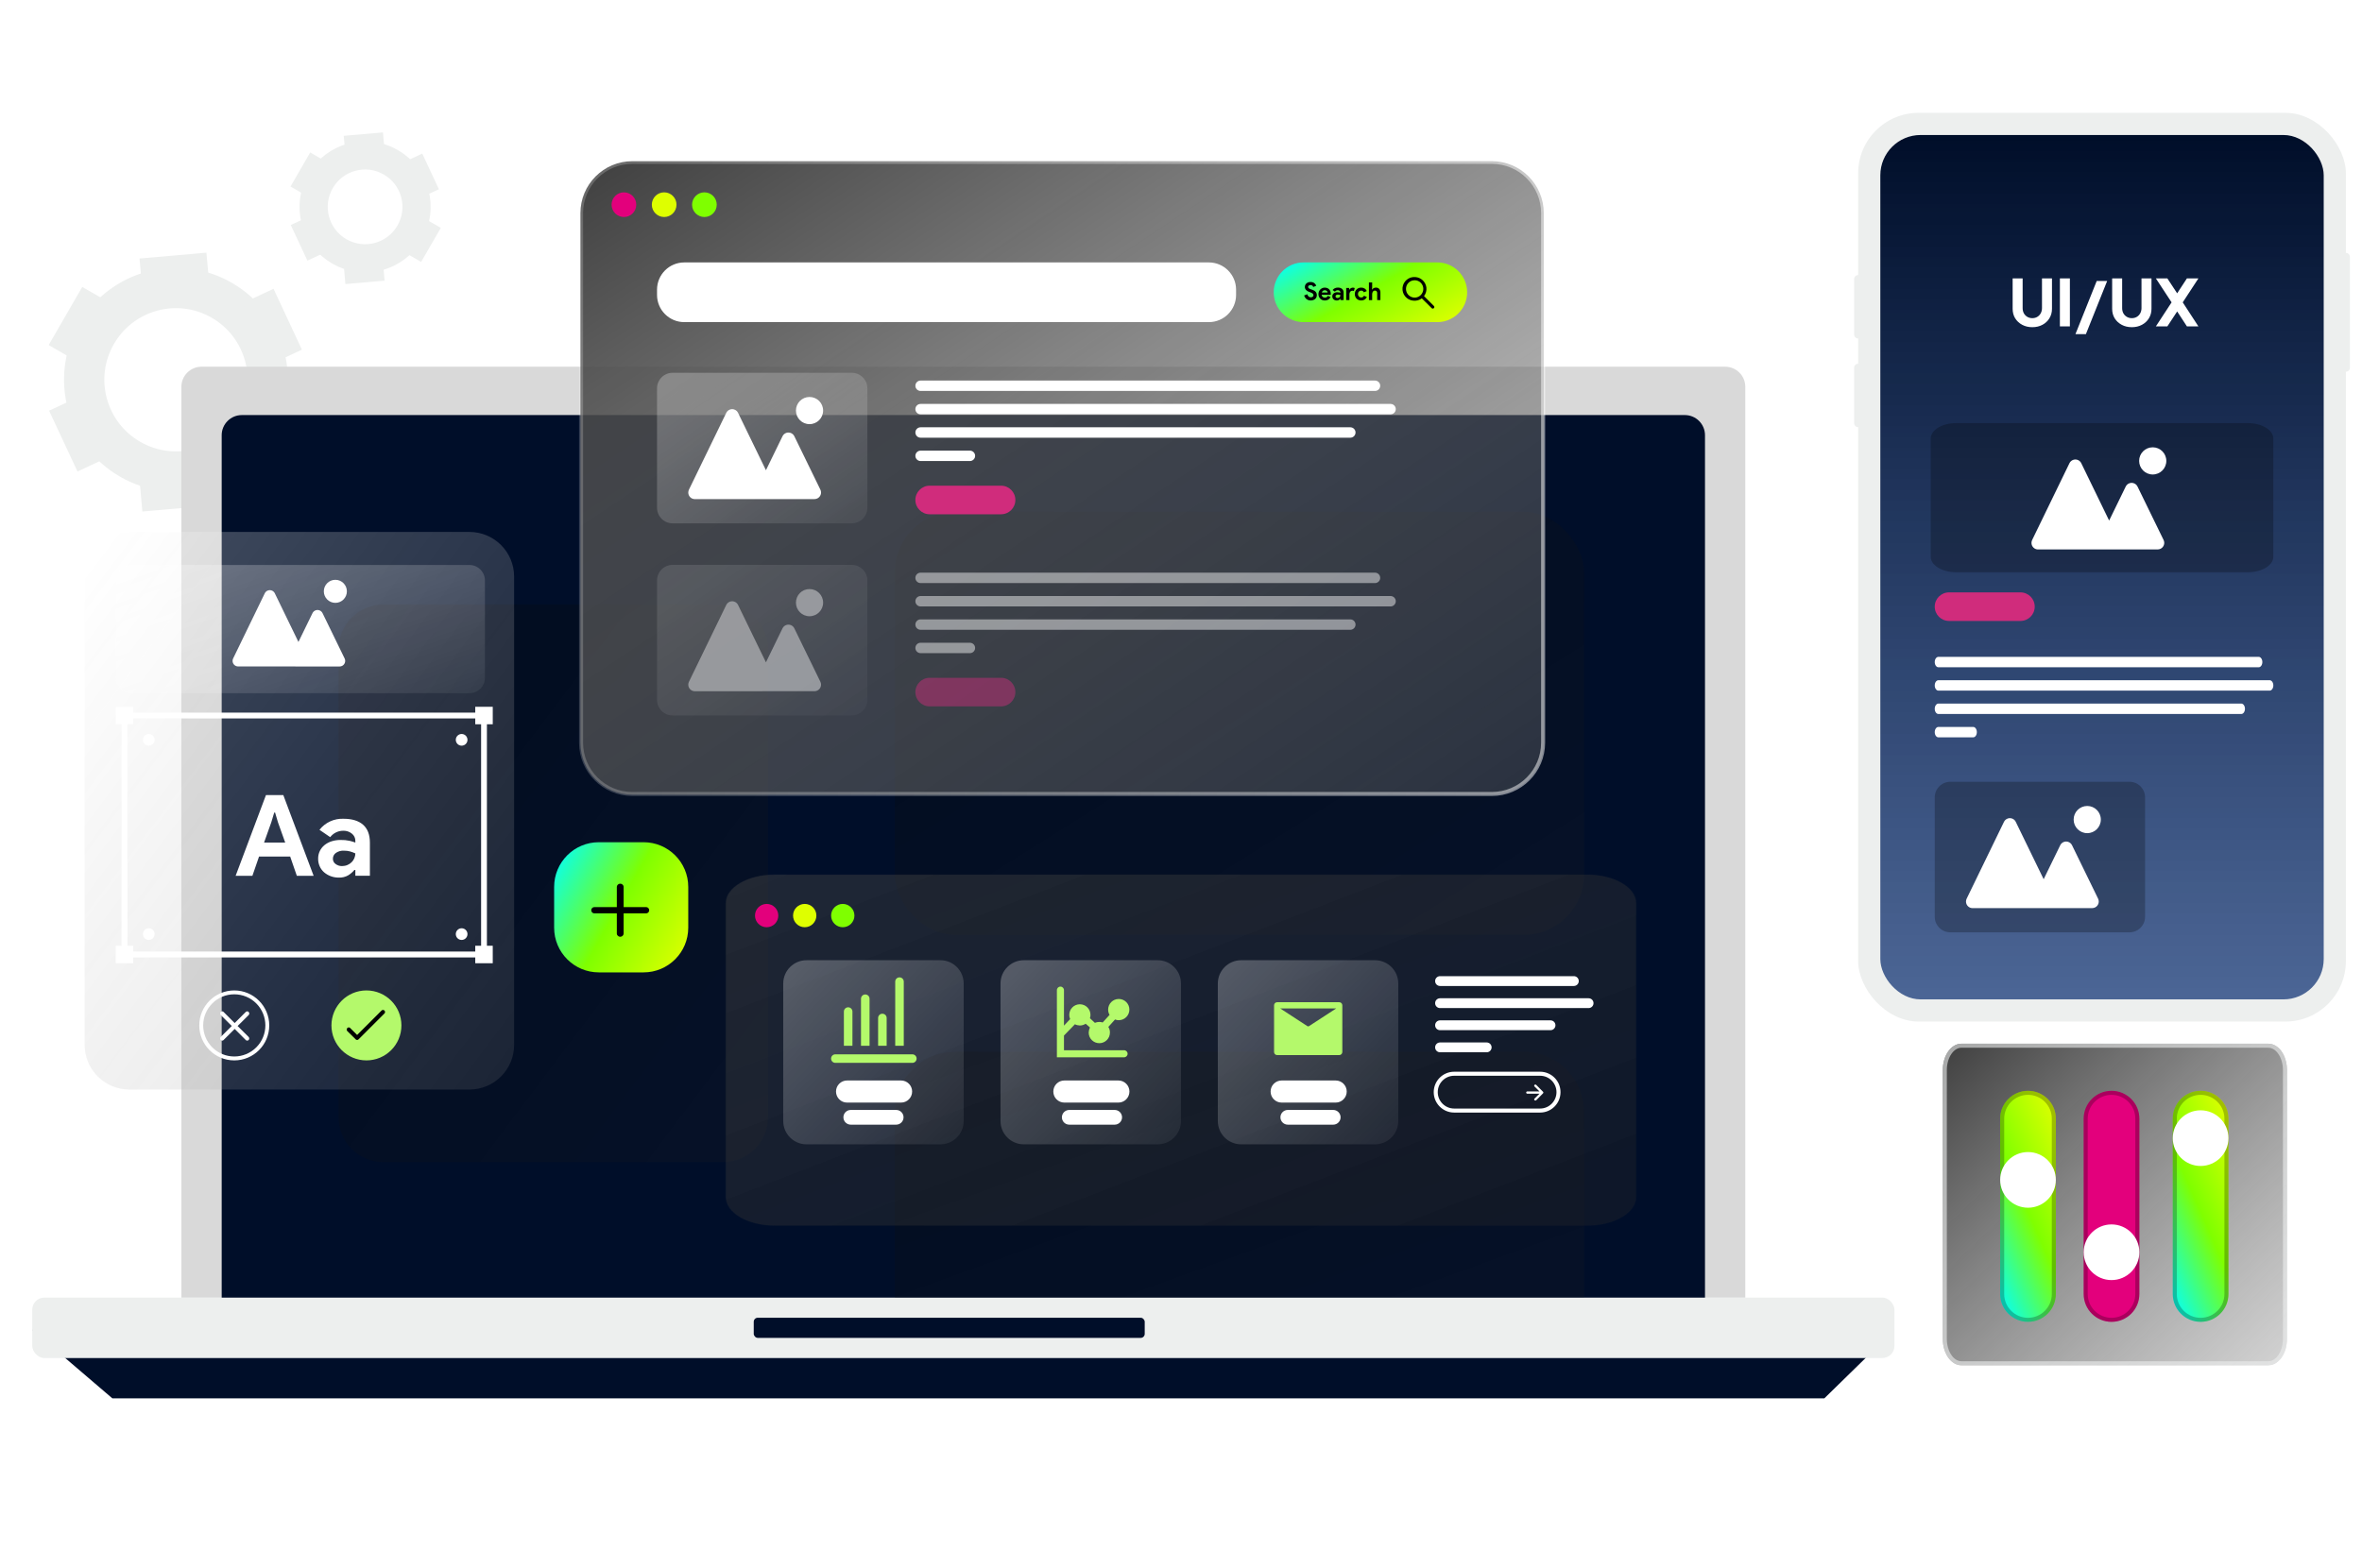 <svg width="586" height="389" viewBox="0 0 586 389" fill="none" xmlns="http://www.w3.org/2000/svg">
<g style="mix-blend-mode:plus-lighter" opacity="0.59" filter="url(#filter0_f_1329_2773)">
<ellipse cx="302.5" cy="194.5" rx="162.5" ry="73.5" fill="url(#paint0_angular_1329_2773)"/>
</g>
<circle cx="43.654" cy="94.239" r="22.766" transform="rotate(120 43.654 94.239)" stroke="#EDEFEE" stroke-width="10"/>
<rect x="75.713" y="103.13" width="16.66" height="8.33" transform="rotate(120 75.713 103.13)" fill="#EDEFEE"/>
<rect x="27.621" y="75.364" width="16.66" height="8.33" transform="rotate(120 27.621 75.364)" fill="#EDEFEE"/>
<rect x="51.944" y="70.996" width="16.66" height="8.33" transform="rotate(175 51.944 70.996)" fill="#EDEFEE"/>
<rect x="67.862" y="71.665" width="16.66" height="8.33" transform="rotate(65 67.862 71.665)" fill="#EDEFEE"/>
<rect width="16.66" height="8.33" transform="matrix(-0.423 -0.906 -0.906 0.423 26.774 113.482)" fill="#EDEFEE"/>
<rect width="16.66" height="8.33" transform="matrix(0.996 -0.087 -0.087 -0.996 35.312 126.932)" fill="#EDEFEE"/>
<circle cx="90.579" cy="51.335" r="12.769" transform="rotate(120 90.579 51.335)" stroke="#EDEFEE" stroke-width="7"/>
<rect x="109.363" y="56.545" width="9.762" height="4.881" transform="rotate(120 109.363 56.545)" fill="#EDEFEE"/>
<rect x="81.184" y="40.275" width="9.762" height="4.881" transform="rotate(120 81.184 40.275)" fill="#EDEFEE"/>
<rect x="95.436" y="37.716" width="9.762" height="4.881" transform="rotate(175 95.436 37.716)" fill="#EDEFEE"/>
<rect x="104.763" y="38.108" width="9.762" height="4.881" transform="rotate(65 104.763 38.108)" fill="#EDEFEE"/>
<rect width="9.762" height="4.881" transform="matrix(-0.423 -0.906 -0.906 0.423 80.688 62.61)" fill="#EDEFEE"/>
<rect width="9.762" height="4.881" transform="matrix(0.996 -0.087 -0.087 -0.996 85.691 70.491)" fill="#EDEFEE"/>
<path d="M8 330H470L452.613 347H27.871L8 330Z" fill="#000E29"/>
<rect x="8" y="322" width="462" height="15" rx="3" fill="#EDEFEE"/>
<rect x="187" y="327" width="97" height="5" rx="1" fill="#000E29"/>
<path d="M45 96C45 93.239 47.239 91 50 91H428C430.761 91 433 93.239 433 96V322H45V96Z" fill="#D9D9D9"/>
<path d="M55 108C55 105.239 57.239 103 60 103H418C420.761 103 423 105.239 423 108V322H55V108Z" fill="#000E29"/>
<path d="M179.46 150H95.09C88.965 150 84 154.965 84 161.09V277.28C84 283.405 88.965 288.37 95.09 288.37H179.46C185.585 288.37 190.55 283.405 190.55 277.28V161.09C190.55 154.965 185.585 150 179.46 150Z" fill="url(#paint1_linear_1329_2773)"/>
<g filter="url(#filter1_d_1329_2773)">
<g filter="url(#filter2_b_1329_2773)">
<path d="M116.46 132H32.09C25.965 132 21 136.965 21 143.09V259.28C21 265.405 25.965 270.37 32.09 270.37H116.46C122.585 270.37 127.55 265.405 127.55 259.28V143.09C127.55 136.965 122.585 132 116.46 132Z" fill="url(#paint2_linear_1329_2773)"/>
</g>
<path d="M31.61 178.28V236.13H119.36V178.28H31.61ZM30.16 176.84H120.8V237.59H30.16V176.84Z" fill="white"/>
<path d="M65.98 197.31H70.29L77.81 217.33H73.64L71.99 212.55H64.27L62.62 217.33H58.46L65.98 197.31ZM70.76 209.09L68.97 204.08L68.25 201.65H68.03L67.3 204.08L65.51 209.09H70.77H70.76ZM88.15 215.88H87.93C87.49 216.41 86.97 216.86 86.38 217.22C85.67 217.62 84.86 217.81 84.05 217.78C83.37 217.78 82.69 217.67 82.05 217.43C81.45 217.21 80.9 216.88 80.41 216.47C79.94 216.06 79.57 215.55 79.32 214.99C79.05 214.39 78.92 213.74 78.93 213.09C78.92 212.43 79.06 211.77 79.35 211.17C79.63 210.6 80.03 210.1 80.52 209.7C81.05 209.28 81.65 208.96 82.3 208.76C83.02 208.54 83.77 208.43 84.52 208.44C85.26 208.42 86 208.49 86.73 208.65C87.21 208.76 87.69 208.91 88.16 209.08V208.66C88.17 207.96 87.85 207.29 87.29 206.86C86.68 206.37 85.92 206.12 85.14 206.15C83.88 206.15 82.69 206.74 81.92 207.74L79.26 205.92C80.69 204.1 82.91 203.08 85.22 203.18C87.35 203.18 88.97 203.68 90.09 204.67C91.21 205.67 91.77 207.14 91.77 209.1V217.32H88.16V215.87L88.15 215.88ZM88.15 211.77C87.72 211.57 87.28 211.4 86.82 211.28C86.33 211.15 85.83 211.09 85.33 211.1C84.61 211.05 83.89 211.26 83.31 211.67C82.86 212 82.59 212.52 82.59 213.08C82.58 213.61 82.83 214.12 83.28 214.42C83.74 214.76 84.29 214.93 84.86 214.92C85.32 214.92 85.78 214.83 86.2 214.65C86.59 214.49 86.95 214.25 87.25 213.95C87.54 213.66 87.77 213.32 87.92 212.94C88.08 212.56 88.16 212.16 88.16 211.75L88.15 211.77Z" fill="white"/>
<path d="M33.05 175.39H28.71V179.73H33.05V175.39Z" fill="white"/>
<path d="M122.25 175.39H117.91V179.73H122.25V175.39Z" fill="white"/>
<path d="M122.25 234.69H117.91V239.03H122.25V234.69Z" fill="white"/>
<path d="M33.05 234.69H28.71V239.03H33.05V234.69Z" fill="white"/>
<path d="M116.45 140.2H32.57C30.438 140.2 28.71 141.928 28.71 144.06V168.16C28.71 170.292 30.438 172.02 32.57 172.02H116.45C118.582 172.02 120.31 170.292 120.31 168.16V144.06C120.31 141.928 118.582 140.2 116.45 140.2Z" fill="url(#paint3_linear_1329_2773)"/>
<path d="M73.28 165.38H59.08C58.32 165.38 57.7 164.76 57.7 164C57.7 163.79 57.75 163.58 57.84 163.4L65.69 147.23C66.02 146.54 66.85 146.26 67.54 146.59C67.82 146.73 68.04 146.95 68.18 147.23L74.04 159.3L77.53 152.15C77.86 151.46 78.69 151.18 79.38 151.51C79.66 151.65 79.88 151.87 80.02 152.15L85.5 163.4C85.83 164.09 85.55 164.91 84.86 165.25C84.67 165.34 84.46 165.39 84.25 165.39H73.28V165.38ZM80.34 146.74C80.34 145.16 81.62 143.88 83.2 143.88C84.78 143.88 86.06 145.16 86.06 146.74C86.06 148.32 84.78 149.6 83.2 149.6C81.62 149.6 80.34 148.32 80.34 146.74Z" fill="white"/>
<path d="M36.91 185.04C37.711 185.04 38.36 184.391 38.36 183.59C38.36 182.789 37.711 182.14 36.91 182.14C36.109 182.14 35.46 182.789 35.46 183.59C35.46 184.391 36.109 185.04 36.91 185.04Z" fill="white"/>
<path d="M114.53 185.04C115.331 185.04 115.98 184.391 115.98 183.59C115.98 182.789 115.331 182.14 114.53 182.14C113.729 182.14 113.08 182.789 113.08 183.59C113.08 184.391 113.729 185.04 114.53 185.04Z" fill="white"/>
<path d="M114.53 233.25C115.331 233.25 115.98 232.601 115.98 231.8C115.98 230.999 115.331 230.35 114.53 230.35C113.729 230.35 113.08 230.999 113.08 231.8C113.08 232.601 113.729 233.25 114.53 233.25Z" fill="white"/>
<path d="M36.91 233.25C37.711 233.25 38.36 232.601 38.36 231.8C38.36 230.999 37.711 230.35 36.91 230.35C36.109 230.35 35.46 230.999 35.46 231.8C35.46 232.601 36.109 233.25 36.91 233.25Z" fill="white"/>
<path d="M58.12 246.74C53.86 246.74 50.41 250.19 50.41 254.45C50.41 256.5 51.22 258.46 52.67 259.91C55.68 262.92 60.57 262.92 63.58 259.91C66.59 256.9 66.59 252.01 63.58 249C62.14 247.55 60.17 246.74 58.13 246.74M58.12 245.78C62.91 245.78 66.8 249.67 66.8 254.46C66.8 259.25 62.91 263.14 58.12 263.14C53.33 263.14 49.44 259.25 49.44 254.46C49.44 249.67 53.33 245.78 58.12 245.78Z" fill="white"/>
<path d="M58.95 254.61L61.69 251.89C61.88 251.7 61.9 251.41 61.74 251.19C61.59 250.96 61.29 250.9 61.06 251.05C61.02 251.07 60.99 251.1 60.96 251.13L58.22 253.87L55.48 251.13C55.3 250.93 54.99 250.91 54.79 251.09C54.76 251.12 54.73 251.15 54.71 251.18C54.55 251.39 54.58 251.69 54.76 251.88L57.5 254.6L54.76 257.32C54.57 257.51 54.55 257.8 54.71 258.02C54.86 258.25 55.17 258.31 55.39 258.15C55.42 258.13 55.46 258.1 55.48 258.07L58.22 255.33L60.96 258.07C61.14 258.27 61.45 258.29 61.65 258.11C61.68 258.08 61.71 258.05 61.73 258.02C61.89 257.81 61.86 257.51 61.68 257.32L58.94 254.6L58.95 254.61Z" fill="white"/>
<path d="M90.91 263.14C95.704 263.14 99.59 259.254 99.59 254.46C99.59 249.666 95.704 245.78 90.91 245.78C86.116 245.78 82.23 249.666 82.23 254.46C82.23 259.254 86.116 263.14 90.91 263.14Z" fill="#B4F96B"/>
<path d="M88.24 257.91L86.17 255.87C85.98 255.68 85.96 255.39 86.12 255.17C86.27 254.94 86.58 254.88 86.8 255.04C86.83 255.06 86.87 255.09 86.89 255.12L88.6 256.83L94.71 250.72C94.94 250.55 95.26 250.6 95.43 250.83C95.56 251.01 95.56 251.26 95.43 251.44L88.96 257.91C88.78 258.11 88.46 258.12 88.27 257.94C88.27 257.94 88.25 257.92 88.24 257.91Z" fill="black"/>
</g>
<rect x="222" y="127" width="171" height="105" rx="15" fill="url(#paint4_linear_1329_2773)"/>
<path d="M222 276C222 267.716 228.716 261 237 261H378C386.284 261 393 267.716 393 276V322H222V276Z" fill="url(#paint5_linear_1329_2773)"/>
<g filter="url(#filter3_b_1329_2773)">
<path d="M370.116 40H156.884C149.768 40 144 45.768 144 52.884V184.305C144 191.421 149.768 197.189 156.884 197.189H370.116C377.232 197.189 383 191.421 383 184.305V52.884C383 45.768 377.232 40 370.116 40Z" fill="url(#paint6_linear_1329_2773)"/>
</g>
<path d="M370.116 40.162H156.884C149.857 40.162 144.161 45.858 144.161 52.884V184.305C144.161 191.332 149.857 197.028 156.884 197.028H370.116C377.143 197.028 382.839 191.332 382.839 184.305V52.884C382.839 45.858 377.143 40.162 370.116 40.162Z" stroke="url(#paint7_linear_1329_2773)"/>
<path d="M154.791 53.852C156.482 53.852 157.852 52.482 157.852 50.791C157.852 49.101 156.482 47.73 154.791 47.73C153.101 47.73 151.73 49.101 151.73 50.791C151.73 52.482 153.101 53.852 154.791 53.852Z" fill="#E3007C"/>
<path d="M164.776 53.852C166.466 53.852 167.837 52.482 167.837 50.791C167.837 49.101 166.466 47.73 164.776 47.73C163.085 47.73 161.715 49.101 161.715 50.791C161.715 52.482 163.085 53.852 164.776 53.852Z" fill="#DEFF00"/>
<path d="M174.76 53.852C176.45 53.852 177.821 52.482 177.821 50.791C177.821 49.101 176.45 47.73 174.76 47.73C173.069 47.73 171.699 49.101 171.699 50.791C171.699 52.482 173.069 53.852 174.76 53.852Z" fill="#7FFF00"/>
<path d="M299.903 65.122H169.768C166.033 65.122 163.006 68.15 163.006 71.884V73.175C163.006 76.91 166.033 79.937 169.768 79.937H299.903C303.638 79.937 306.665 76.91 306.665 73.175V71.884C306.665 68.15 303.638 65.122 299.903 65.122Z" fill="white"/>
<path d="M230.647 120.525H248.362C250.321 120.525 251.907 122.112 251.907 124.071C251.907 126.03 250.321 127.616 248.362 127.616H230.647C228.688 127.616 227.102 126.03 227.102 124.071C227.102 122.112 228.688 120.525 230.647 120.525Z" fill="#D02C7C"/>
<path opacity="0.46" d="M230.647 168.199H248.362C250.321 168.199 251.907 169.785 251.907 171.744C251.907 173.703 250.321 175.289 248.362 175.289H230.647C228.688 175.289 227.102 173.703 227.102 171.744C227.102 169.785 228.688 168.199 230.647 168.199Z" fill="#D02C7C"/>
<path d="M228.393 94.435H341.132C341.844 94.435 342.423 95.014 342.423 95.726C342.423 96.439 341.844 97.017 341.132 97.017H228.393C227.681 97.017 227.102 96.439 227.102 95.726C227.102 95.014 227.681 94.435 228.393 94.435Z" fill="white"/>
<path d="M228.393 100.234H344.994C345.706 100.234 346.285 100.813 346.285 101.525C346.285 102.237 345.706 102.816 344.994 102.816H228.393C227.681 102.816 227.102 102.237 227.102 101.525C227.102 100.813 227.681 100.234 228.393 100.234Z" fill="white"/>
<path d="M228.393 106.033H335.01C335.722 106.033 336.301 106.612 336.301 107.324C336.301 108.037 335.722 108.616 335.01 108.616H228.393C227.681 108.616 227.102 108.037 227.102 107.324C227.102 106.612 227.681 106.033 228.393 106.033Z" fill="white"/>
<path d="M228.393 111.827H240.632C241.344 111.827 241.923 112.405 241.923 113.118C241.923 113.83 241.344 114.409 240.632 114.409H228.393C227.681 114.409 227.102 113.83 227.102 113.118C227.102 112.405 227.681 111.827 228.393 111.827Z" fill="white"/>
<g opacity="0.46">
<path d="M228.393 142.108H341.132C341.844 142.108 342.423 142.687 342.423 143.4C342.423 144.112 341.844 144.691 341.132 144.691H228.393C227.681 144.691 227.102 144.112 227.102 143.4C227.102 142.687 227.681 142.108 228.393 142.108Z" fill="white"/>
<path d="M228.393 147.907H344.994C345.706 147.907 346.285 148.486 346.285 149.198C346.285 149.91 345.706 150.489 344.994 150.489H228.393C227.681 150.489 227.102 149.91 227.102 149.198C227.102 148.486 227.681 147.907 228.393 147.907Z" fill="white"/>
<path d="M228.393 153.701H335.01C335.722 153.701 336.301 154.279 336.301 154.992C336.301 155.704 335.722 156.283 335.01 156.283H228.393C227.681 156.283 227.102 155.704 227.102 154.992C227.102 154.279 227.681 153.701 228.393 153.701Z" fill="white"/>
<path d="M228.393 159.5H240.632C241.344 159.5 241.923 160.078 241.923 160.791C241.923 161.503 241.344 162.082 240.632 162.082H228.393C227.681 162.082 227.102 161.503 227.102 160.791C227.102 160.078 227.681 159.5 228.393 159.5Z" fill="white"/>
</g>
<path d="M211.319 92.503H166.874C164.737 92.503 163.006 94.235 163.006 96.371V126.001C163.006 128.138 164.737 129.869 166.874 129.869H211.319C213.455 129.869 215.187 128.138 215.187 126.001V96.371C215.187 94.235 213.455 92.503 211.319 92.503Z" fill="url(#paint8_linear_1329_2773)"/>
<path d="M189.141 123.859H172.389C171.487 123.859 170.758 123.13 170.758 122.228C170.758 121.984 170.814 121.739 170.92 121.516L180.181 102.449C180.576 101.642 181.55 101.303 182.357 101.698C182.685 101.859 182.952 102.121 183.108 102.449L190.026 116.685L194.138 108.248C194.534 107.441 195.508 107.102 196.315 107.497C196.643 107.658 196.904 107.92 197.066 108.248L203.533 121.511C203.928 122.318 203.589 123.291 202.782 123.687C202.559 123.792 202.314 123.854 202.069 123.854H189.135L189.141 123.859ZM197.467 101.881C197.467 100.017 198.975 98.509 200.839 98.509C202.704 98.509 204.212 100.017 204.212 101.881C204.212 103.746 202.704 105.254 200.839 105.254C198.975 105.254 197.467 103.746 197.467 101.881Z" fill="white"/>
<g opacity="0.46">
<path d="M211.319 140.177H166.874C164.737 140.177 163.006 141.908 163.006 144.045V173.675C163.006 175.811 164.737 177.543 166.874 177.543H211.319C213.455 177.543 215.187 175.811 215.187 173.675V144.045C215.187 141.908 213.455 140.177 211.319 140.177Z" fill="url(#paint9_linear_1329_2773)"/>
<path d="M189.141 171.532H172.389C171.487 171.532 170.758 170.803 170.758 169.901C170.758 169.656 170.814 169.411 170.92 169.189L180.181 150.122C180.576 149.315 181.55 148.975 182.357 149.37C182.685 149.532 182.952 149.793 183.108 150.122L190.026 164.358L194.138 155.921C194.534 155.114 195.508 154.774 196.315 155.169C196.643 155.331 196.904 155.592 197.066 155.921L203.533 169.183C203.928 169.99 203.589 170.964 202.782 171.359C202.559 171.465 202.314 171.526 202.069 171.526H189.135L189.141 171.532ZM197.467 149.548C197.467 147.684 198.975 146.176 200.839 146.176C202.704 146.176 204.212 147.684 204.212 149.548C204.212 151.413 202.704 152.921 200.839 152.921C198.975 152.921 197.467 151.413 197.467 149.548Z" fill="white"/>
</g>
<path d="M323.411 65.122H356.587C360.677 65.122 363.994 68.439 363.994 72.53C363.994 76.62 360.677 79.937 356.587 79.937H323.411C319.321 79.937 316.004 76.62 316.004 72.53C316.004 68.439 319.321 65.122 323.411 65.122Z" fill="url(#paint10_linear_1329_2773)"/>
<path d="M325.192 74.561C325.009 74.561 324.831 74.533 324.653 74.483C324.486 74.433 324.324 74.349 324.179 74.244C324.035 74.138 323.907 74.004 323.807 73.854C323.695 73.693 323.612 73.509 323.556 73.32L324.335 73.014C324.385 73.22 324.486 73.409 324.636 73.559C324.786 73.704 324.986 73.787 325.198 73.776C325.281 73.776 325.365 73.765 325.448 73.743C325.526 73.721 325.599 73.687 325.66 73.648C325.721 73.609 325.771 73.554 325.81 73.487C325.849 73.42 325.866 73.342 325.866 73.259C325.866 73.181 325.855 73.108 325.821 73.036C325.788 72.964 325.738 72.897 325.677 72.847C325.599 72.78 325.51 72.724 325.415 72.68C325.287 72.619 325.148 72.563 325.014 72.513L324.747 72.418C324.625 72.374 324.502 72.318 324.391 72.251C324.274 72.184 324.163 72.095 324.063 72.001C323.962 71.901 323.879 71.784 323.823 71.656C323.757 71.517 323.723 71.361 323.729 71.205C323.729 71.038 323.762 70.877 323.829 70.726C323.896 70.576 323.996 70.442 324.118 70.337C324.246 70.22 324.402 70.131 324.563 70.075C324.747 70.008 324.948 69.975 325.142 69.981C325.337 69.981 325.532 70.008 325.716 70.07C325.866 70.12 326.005 70.198 326.127 70.298C326.233 70.381 326.328 70.487 326.4 70.598C326.461 70.698 326.517 70.799 326.55 70.91L325.821 71.216C325.777 71.088 325.699 70.977 325.599 70.888C325.476 70.788 325.315 70.732 325.159 70.743C325.003 70.737 324.842 70.782 324.714 70.871C324.602 70.943 324.536 71.066 324.536 71.199C324.536 71.333 324.597 71.455 324.708 71.533C324.875 71.65 325.059 71.739 325.254 71.8L325.526 71.889C325.693 71.945 325.855 72.017 326.005 72.101C326.144 72.173 326.272 72.273 326.378 72.385C326.484 72.496 326.561 72.624 326.617 72.763C326.673 72.919 326.701 73.086 326.701 73.248C326.701 73.453 326.656 73.654 326.561 73.837C326.472 73.999 326.356 74.138 326.211 74.244C326.066 74.349 325.899 74.433 325.727 74.483C325.554 74.533 325.376 74.561 325.198 74.561H325.192ZM330.112 73.743C329.979 73.982 329.784 74.188 329.55 74.338C329.294 74.494 328.994 74.572 328.693 74.567C328.476 74.567 328.259 74.528 328.059 74.45C327.869 74.372 327.697 74.26 327.552 74.116C327.407 73.971 327.296 73.798 327.218 73.609C327.135 73.403 327.096 73.186 327.101 72.969C327.101 72.758 327.14 72.552 327.218 72.357C327.291 72.168 327.402 71.995 327.541 71.85C327.68 71.706 327.847 71.589 328.036 71.505C328.231 71.416 328.448 71.372 328.665 71.377C328.888 71.377 329.105 71.416 329.311 71.494C329.489 71.567 329.65 71.684 329.778 71.823C329.906 71.967 330.006 72.14 330.068 72.324C330.134 72.524 330.168 72.735 330.162 72.947V73.019C330.162 73.019 330.157 73.064 330.157 73.086C330.157 73.108 330.151 73.131 330.151 73.153H327.892C327.903 73.264 327.936 73.37 327.992 73.47C328.042 73.554 328.103 73.632 328.181 73.693C328.253 73.748 328.337 73.793 328.431 73.821C328.52 73.849 328.615 73.86 328.704 73.86C328.866 73.865 329.027 73.821 329.161 73.732C329.277 73.648 329.378 73.542 329.444 73.414L330.112 73.743ZM329.383 72.58C329.378 72.518 329.361 72.457 329.333 72.401C329.3 72.335 329.255 72.268 329.199 72.218C329.133 72.157 329.06 72.112 328.977 72.079C328.877 72.04 328.771 72.023 328.66 72.023C328.498 72.023 328.337 72.073 328.209 72.168C328.075 72.273 327.981 72.413 327.936 72.58H329.389H329.383ZM332.555 74.149H332.505C332.411 74.266 332.294 74.366 332.166 74.444C332.01 74.533 331.832 74.572 331.654 74.567C331.504 74.567 331.359 74.544 331.214 74.494C331.081 74.444 330.964 74.377 330.858 74.283C330.758 74.194 330.674 74.082 330.619 73.954C330.563 73.821 330.53 73.682 330.535 73.537C330.535 73.392 330.563 73.248 330.624 73.12C330.685 72.997 330.774 72.886 330.88 72.797C330.997 72.702 331.125 72.635 331.27 72.591C331.426 72.541 331.593 72.518 331.754 72.518C331.915 72.518 332.077 72.529 332.238 72.563C332.344 72.585 332.45 72.619 332.55 72.657V72.569C332.55 72.413 332.483 72.268 332.361 72.173C332.227 72.068 332.06 72.012 331.888 72.017C331.609 72.017 331.353 72.145 331.186 72.368L330.608 71.973C330.919 71.578 331.403 71.35 331.91 71.372C332.294 71.344 332.672 71.461 332.978 71.7C333.24 71.956 333.373 72.307 333.346 72.669V74.466H332.555V74.149ZM332.555 73.248C332.461 73.203 332.366 73.169 332.266 73.142C332.16 73.114 332.049 73.103 331.938 73.103C331.782 73.092 331.626 73.136 331.492 73.231C331.392 73.303 331.337 73.42 331.337 73.542C331.337 73.659 331.392 73.771 331.487 73.837C331.587 73.91 331.709 73.949 331.832 73.949C331.932 73.949 332.032 73.932 332.127 73.893C332.21 73.86 332.288 73.804 332.355 73.743C332.416 73.682 332.466 73.604 332.5 73.52C332.533 73.437 332.55 73.348 332.55 73.259L332.555 73.248ZM333.98 71.466H334.731V71.884H334.782C334.821 71.812 334.871 71.739 334.926 71.684C334.987 71.622 335.054 71.567 335.132 71.522C335.21 71.478 335.294 71.444 335.377 71.416C335.461 71.394 335.55 71.377 335.639 71.377C335.728 71.377 335.822 71.389 335.911 71.411C335.978 71.428 336.045 71.455 336.106 71.489L335.895 72.218C335.845 72.19 335.789 72.173 335.733 72.162C335.661 72.145 335.589 72.14 335.516 72.14C335.41 72.14 335.31 72.162 335.216 72.207C335.127 72.251 335.049 72.312 334.987 72.385C334.921 72.468 334.871 72.557 334.843 72.657C334.809 72.769 334.787 72.88 334.787 72.997V74.466H333.986V71.466H333.98ZM339.134 73.698C339.006 73.949 338.816 74.16 338.588 74.322C338.327 74.489 338.021 74.572 337.709 74.561C337.492 74.561 337.275 74.522 337.069 74.444C336.88 74.366 336.707 74.255 336.568 74.11C336.423 73.965 336.312 73.793 336.24 73.604C336.156 73.398 336.117 73.181 336.123 72.964C336.123 72.741 336.162 72.524 336.24 72.324C336.312 72.134 336.429 71.962 336.568 71.817C336.713 71.672 336.885 71.561 337.069 71.489C337.275 71.405 337.492 71.366 337.709 71.372C338.021 71.361 338.321 71.444 338.583 71.611C338.811 71.761 338.995 71.979 339.1 72.229L338.366 72.535C338.304 72.407 338.215 72.301 338.099 72.218C337.976 72.14 337.837 72.107 337.692 72.112C337.586 72.112 337.486 72.134 337.392 72.173C337.297 72.212 337.214 72.273 337.141 72.346C337.069 72.424 337.008 72.513 336.974 72.613C336.93 72.724 336.913 72.847 336.913 72.969C336.913 73.092 336.93 73.209 336.974 73.325C337.013 73.426 337.069 73.515 337.141 73.593C337.214 73.665 337.297 73.726 337.392 73.765C337.486 73.804 337.586 73.826 337.692 73.826C337.842 73.826 337.987 73.793 338.115 73.715C338.238 73.632 338.332 73.52 338.393 73.387L339.128 73.704L339.134 73.698ZM339.623 70.086H340.425V71.316L340.375 71.862H340.425C340.514 71.711 340.642 71.594 340.792 71.511C340.959 71.416 341.143 71.372 341.332 71.372C341.655 71.344 341.972 71.472 342.195 71.711C342.395 71.984 342.49 72.312 342.473 72.646V74.466H341.671V72.747C341.683 72.574 341.633 72.407 341.527 72.273C341.421 72.162 341.271 72.101 341.115 72.112C341.015 72.112 340.909 72.134 340.82 72.184C340.736 72.229 340.659 72.296 340.603 72.379C340.542 72.463 340.497 72.563 340.469 72.663C340.436 72.774 340.425 72.891 340.425 73.008V74.472H339.623V70.092V70.086Z" fill="black"/>
<path d="M353.292 73.47C353.76 72.863 353.971 72.101 353.876 71.338C353.698 69.953 352.574 68.873 351.177 68.756C349.563 68.595 348.122 69.769 347.96 71.388C347.799 73.002 348.973 74.444 350.593 74.605C351.355 74.7 352.129 74.494 352.747 74.038L355.19 76.464C355.329 76.614 355.563 76.626 355.713 76.486C355.719 76.481 355.73 76.47 355.735 76.464C355.885 76.325 355.897 76.091 355.757 75.941C355.752 75.935 355.741 75.924 355.735 75.919L353.292 73.475V73.47ZM351.316 73.826C350.142 74.015 349.04 73.219 348.845 72.051C348.806 71.811 348.806 71.567 348.851 71.322C349.001 70.431 349.697 69.73 350.593 69.58C351.75 69.363 352.863 70.131 353.081 71.288C353.131 71.544 353.131 71.806 353.081 72.062C352.925 72.963 352.218 73.665 351.322 73.826H351.316Z" fill="black"/>
<path d="M159.66 209H148.57C142.445 209 137.48 213.965 137.48 220.09V230.21C137.48 236.335 142.445 241.3 148.57 241.3H159.66C165.785 241.3 170.75 236.335 170.75 230.21V220.09C170.75 213.965 165.785 209 159.66 209Z" fill="url(#paint11_linear_1329_2773)"/>
<path d="M160.22 225.1H154.72V220.06C154.68 219.59 154.27 219.25 153.8 219.29C153.39 219.33 153.06 219.65 153.03 220.06V225.1H147.53C147.1 225.06 146.72 225.38 146.69 225.81C146.65 226.24 146.97 226.62 147.4 226.65C147.44 226.65 147.49 226.65 147.53 226.65H153.03V231.69C153.07 232.16 153.48 232.5 153.95 232.46C154.36 232.42 154.69 232.1 154.72 231.69V226.65H160.22C160.65 226.69 161.03 226.37 161.06 225.94C161.09 225.51 160.78 225.13 160.35 225.1C160.31 225.1 160.26 225.1 160.22 225.1Z" fill="black"/>
<g filter="url(#filter4_d_1329_2773)">
<g filter="url(#filter5_b_1329_2773)">
<path d="M393.82 213H192.18C185.453 213 180 216.198 180 220.144V293.037C180 296.982 185.453 300.181 192.18 300.181H393.82C400.547 300.181 406 296.982 406 293.037V220.144C406 216.198 400.547 213 393.82 213Z" fill="url(#paint12_linear_1329_2773)"/>
<path d="M393.814 213.089H192.18C185.537 213.089 180.152 216.248 180.152 220.144V293.033C180.152 296.93 185.537 300.088 192.18 300.088H393.814C400.457 300.088 405.842 296.93 405.842 293.033V220.144C405.842 216.248 400.457 213.089 393.814 213.089Z" fill="url(#paint13_linear_1329_2773)"/>
</g>
<path d="M190.203 226.096C191.801 226.096 193.096 224.8 193.096 223.202C193.096 221.604 191.801 220.309 190.203 220.309C188.605 220.309 187.309 221.604 187.309 223.202C187.309 224.8 188.605 226.096 190.203 226.096Z" fill="#E3007C"/>
<path d="M199.647 226.096C201.245 226.096 202.541 224.8 202.541 223.202C202.541 221.604 201.245 220.309 199.647 220.309C198.049 220.309 196.754 221.604 196.754 223.202C196.754 224.8 198.049 226.096 199.647 226.096Z" fill="#DEFF00"/>
<path d="M209.086 226.096C210.683 226.096 211.979 224.8 211.979 223.202C211.979 221.604 210.683 220.309 209.086 220.309C207.488 220.309 206.192 221.604 206.192 223.202C206.192 224.8 207.488 226.096 209.086 226.096Z" fill="#7FFF00"/>
</g>
<path d="M287.207 238.282H254.009C250.813 238.282 248.222 240.873 248.222 244.069V278.183C248.222 281.379 250.813 283.97 254.009 283.97H287.207C290.403 283.97 292.994 281.379 292.994 278.183V244.069C292.994 240.873 290.403 238.282 287.207 238.282Z" fill="url(#paint14_linear_1329_2773)"/>
<path d="M264.066 268.126H277.465C278.981 268.126 280.207 269.352 280.207 270.868C280.207 272.384 278.981 273.61 277.465 273.61H264.066C262.55 273.61 261.324 272.384 261.324 270.868C261.324 269.352 262.55 268.126 264.066 268.126Z" fill="white"/>
<path d="M265.279 275.435H276.549C277.56 275.435 278.375 276.256 278.375 277.261C278.375 278.272 277.554 279.087 276.549 279.087H265.279C264.268 279.087 263.453 278.265 263.453 277.261C263.453 276.25 264.275 275.435 265.279 275.435Z" fill="white"/>
<path d="M278.874 260.614H263.965V256.976L266.681 254.171C267.061 254.366 267.484 254.468 267.907 254.48C268.419 254.48 268.924 254.322 269.354 254.044L270.409 254.967C270.219 255.365 270.118 255.801 270.099 256.236C270.099 257.689 271.274 258.871 272.734 258.871C274.193 258.871 275.368 257.696 275.368 256.236C275.381 255.737 275.242 255.251 274.97 254.834L276.638 252.989C276.928 253.109 277.244 253.172 277.56 253.166C279.013 253.166 280.194 251.991 280.194 250.532C280.194 249.072 279.019 247.897 277.56 247.897C276.101 247.897 274.926 249.072 274.926 250.532C274.926 250.993 275.039 251.448 275.28 251.846L273.567 253.728C273.296 253.64 273.018 253.596 272.734 253.596C272.361 253.596 271.988 253.678 271.634 253.817L270.409 252.673C270.497 252.402 270.541 252.124 270.541 251.84C270.541 250.386 269.36 249.211 267.907 249.211C266.454 249.211 265.279 250.393 265.279 251.846C265.279 252.206 265.355 252.566 265.5 252.895L263.965 254.518V245.705C263.965 245.219 263.573 244.827 263.087 244.827C262.6 244.827 262.209 245.219 262.209 245.705V262.371H278.874C279.361 262.371 279.752 261.979 279.752 261.493C279.752 261.006 279.361 260.614 278.874 260.614Z" fill="#B4F96B"/>
<path d="M341.12 238.282H307.922C304.726 238.282 302.135 240.873 302.135 244.069V278.183C302.135 281.379 304.726 283.97 307.922 283.97H341.12C344.316 283.97 346.907 281.379 346.907 278.183V244.069C346.907 240.873 344.316 238.282 341.12 238.282Z" fill="url(#paint15_linear_1329_2773)"/>
<path d="M317.973 268.126H331.372C332.888 268.126 334.114 269.352 334.114 270.868C334.114 272.384 332.888 273.61 331.372 273.61H317.973C316.457 273.61 315.231 272.384 315.231 270.868C315.231 269.352 316.457 268.126 317.973 268.126Z" fill="white"/>
<path d="M319.495 275.435H330.766C331.777 275.435 332.591 276.256 332.591 277.261C332.591 278.272 331.77 279.087 330.766 279.087H319.495C318.485 279.087 317.67 278.265 317.67 277.261C317.67 276.25 318.491 275.435 319.495 275.435Z" fill="white"/>
<mask id="mask0_1329_2773" style="mask-type:luminance" maskUnits="userSpaceOnUse" x="315" y="245" width="19" height="20">
<path d="M333.811 245.895H315.231V264.475H333.811V245.895Z" fill="white"/>
</mask>
<g mask="url(#mask0_1329_2773)">
<path d="M332.269 248.706H316.842C316.419 248.706 316.072 249.054 316.072 249.477V261.05C316.072 261.474 316.419 261.821 316.842 261.821H332.269C332.693 261.821 333.04 261.474 333.04 261.05V249.477C333.04 249.054 332.693 248.706 332.269 248.706ZM324.745 254.644C324.632 254.72 324.474 254.72 324.36 254.644L317.613 250.248H331.499L324.745 254.644Z" fill="#B4F96B"/>
</g>
<path d="M233.3 238.282H200.102C196.906 238.282 194.315 240.873 194.315 244.069V278.183C194.315 281.379 196.906 283.97 200.102 283.97H233.3C236.496 283.97 239.087 281.379 239.087 278.183V244.069C239.087 240.873 236.496 238.282 233.3 238.282Z" fill="url(#paint16_linear_1329_2773)"/>
<path d="M210.153 268.126H223.552C225.068 268.126 226.294 269.352 226.294 270.868C226.294 272.384 225.068 273.61 223.552 273.61H210.153C208.637 273.61 207.411 272.384 207.411 270.868C207.411 269.352 208.637 268.126 210.153 268.126Z" fill="white"/>
<path d="M211.069 275.435H222.339C223.35 275.435 224.165 276.256 224.165 277.261C224.165 278.272 223.344 279.087 222.339 279.087H211.069C210.058 279.087 209.243 278.265 209.243 277.261C209.243 276.25 210.064 275.435 211.069 275.435Z" fill="white"/>
<path d="M357.267 242.237H390.466C391.141 242.237 391.685 242.78 391.685 243.456C391.685 244.132 391.141 244.675 390.466 244.675H357.267C356.591 244.675 356.048 244.132 356.048 243.456C356.048 242.78 356.591 242.237 357.267 242.237Z" fill="white"/>
<path d="M357.267 247.721H394.123C394.799 247.721 395.343 248.264 395.343 248.94C395.343 249.616 394.799 250.159 394.123 250.159H357.267C356.591 250.159 356.048 249.616 356.048 248.94C356.048 248.264 356.591 247.721 357.267 247.721Z" fill="white"/>
<path d="M357.267 253.204H384.679C385.355 253.204 385.898 253.747 385.898 254.423C385.898 255.099 385.355 255.643 384.679 255.643H357.267C356.591 255.643 356.048 255.099 356.048 254.423C356.048 253.747 356.591 253.204 357.267 253.204Z" fill="white"/>
<path d="M357.267 258.688H368.841C369.517 258.688 370.06 259.231 370.06 259.907C370.06 260.583 369.517 261.126 368.841 261.126H357.267C356.591 261.126 356.048 260.583 356.048 259.907C356.048 259.231 356.591 258.688 357.267 258.688Z" fill="white"/>
<path d="M360.767 266.452H382.089C384.609 266.452 386.656 268.499 386.656 271.02C386.656 273.54 384.609 275.587 382.089 275.587H360.767C358.247 275.587 356.2 273.54 356.2 271.02C356.2 268.499 358.247 266.452 360.767 266.452Z" stroke="white"/>
<path d="M381.128 273.022L382.815 271.316C382.922 271.215 382.929 271.044 382.828 270.937L382.815 270.924L381.128 269.219C381.027 269.118 380.863 269.105 380.743 269.193C380.617 269.276 380.585 269.446 380.667 269.566C380.68 269.585 380.699 269.604 380.711 269.617L381.931 270.836H378.923C378.766 270.836 378.639 270.962 378.639 271.12C378.639 271.278 378.766 271.405 378.923 271.405H381.931L380.711 272.624C380.598 272.725 380.591 272.895 380.686 273.003C380.699 273.022 380.718 273.034 380.737 273.047C380.857 273.129 381.015 273.123 381.122 273.022H381.128Z" fill="white"/>
<path d="M206.186 262.693C206.186 262.106 206.66 261.632 207.247 261.632H226.345C226.932 261.632 227.406 262.106 227.406 262.693C227.406 263.281 226.932 263.754 226.345 263.754H207.247C206.66 263.754 206.186 263.281 206.186 262.693ZM211.486 251.025C211.486 250.437 211.012 249.963 210.425 249.963C209.837 249.963 209.363 250.437 209.363 251.025V259.515H211.486V251.025ZM224.222 243.596C224.222 243.008 223.748 242.534 223.161 242.534C222.573 242.534 222.099 243.008 222.099 243.596V259.509H224.222V243.596ZM215.731 247.841C215.731 247.253 215.258 246.779 214.67 246.779C214.083 246.779 213.609 247.253 213.609 247.841V259.515H215.731V247.841ZM219.977 252.617C219.977 252.029 219.503 251.555 218.915 251.555C218.328 251.555 217.854 252.029 217.854 252.617V259.515H219.977V252.617Z" fill="#B4F96B"/>
<g filter="url(#filter6_b_1329_2773)">
<path d="M562.782 259H486.603C484.061 259 482 261.928 482 265.54V332.254C482 335.866 484.061 338.794 486.603 338.794H562.782C565.324 338.794 567.385 335.866 567.385 332.254V265.54C567.385 261.928 565.324 259 562.782 259Z" fill="url(#paint17_linear_1329_2773)"/>
<path d="M486.603 259.5H562.782C563.846 259.5 564.86 260.112 565.628 261.203C566.394 262.293 566.885 263.825 566.885 265.54V332.254C566.885 333.969 566.394 335.501 565.628 336.591C564.86 337.682 563.846 338.294 562.782 338.294H486.603C485.539 338.294 484.525 337.682 483.757 336.591C482.99 335.501 482.5 333.969 482.5 332.254V265.54C482.5 263.825 482.99 262.293 483.757 261.203C484.525 260.112 485.539 259.5 486.603 259.5Z" stroke="#EDEFEE" stroke-opacity="0.6"/>
</g>
<path d="M503.138 328.017C499.323 328.017 496.231 324.924 496.231 321.11L496.231 277.596C496.231 273.782 499.323 270.69 503.138 270.69V270.69C506.952 270.69 510.044 273.782 510.044 277.596L510.044 321.11C510.044 324.924 506.952 328.017 503.138 328.017V328.017Z" fill="url(#paint18_linear_1329_2773)"/>
<path d="M496.731 321.11L496.731 277.596C496.731 274.058 499.599 271.19 503.138 271.19C506.676 271.19 509.544 274.058 509.544 277.596L509.544 321.11C509.544 324.648 506.676 327.517 503.138 327.517C499.599 327.517 496.731 324.648 496.731 321.11Z" stroke="black" stroke-opacity="0.25"/>
<g filter="url(#filter7_d_1329_2773)">
<ellipse cx="503.138" cy="292.792" rx="6.907" ry="6.907" transform="rotate(-90 503.138 292.792)" fill="white"/>
</g>
<path d="M545.96 328.017C542.146 328.017 539.053 324.924 539.053 321.11L539.053 277.596C539.053 273.782 542.146 270.69 545.96 270.69V270.69C549.775 270.69 552.867 273.782 552.867 277.596L552.867 321.11C552.867 324.924 549.775 328.017 545.96 328.017V328.017Z" fill="url(#paint19_linear_1329_2773)"/>
<path d="M539.553 321.11L539.553 277.596C539.553 274.058 542.422 271.19 545.96 271.19C549.499 271.19 552.367 274.058 552.367 277.596L552.367 321.11C552.367 324.648 549.499 327.517 545.96 327.517C542.422 327.517 539.553 324.648 539.553 321.11Z" stroke="black" stroke-opacity="0.25"/>
<g filter="url(#filter8_d_1329_2773)">
<ellipse cx="545.96" cy="282.432" rx="6.907" ry="6.907" transform="rotate(-90 545.96 282.432)" fill="white"/>
</g>
<path d="M523.858 328.017C520.044 328.017 516.951 324.924 516.951 321.11L516.951 277.596C516.951 273.782 520.044 270.69 523.858 270.69V270.69C527.673 270.69 530.765 273.782 530.765 277.596L530.765 321.11C530.765 324.924 527.673 328.017 523.858 328.017V328.017Z" fill="#E3007C"/>
<path d="M517.451 321.11L517.451 277.596C517.451 274.058 520.32 271.19 523.858 271.19C527.397 271.19 530.265 274.058 530.265 277.596L530.265 321.11C530.265 324.648 527.397 327.517 523.858 327.517C520.32 327.517 517.451 324.648 517.451 321.11Z" stroke="black" stroke-opacity="0.25"/>
<g filter="url(#filter9_d_1329_2773)">
<ellipse cx="523.858" cy="310.749" rx="6.907" ry="6.907" transform="rotate(-90 523.858 310.749)" fill="white"/>
</g>
<rect x="461" y="28" width="121" height="225.5" rx="15" fill="#EDEFEE"/>
<rect x="466.5" y="33.5" width="110" height="214.5" rx="10" fill="url(#paint20_linear_1329_2773)"/>
<path d="M461 91.25L461 105" stroke="#EDEFEE" stroke-width="2" stroke-linecap="round"/>
<path d="M461 69.25L461 83" stroke="#EDEFEE" stroke-width="2" stroke-linecap="round"/>
<path d="M582 63.75L582 91.25" stroke="#EDEFEE" stroke-width="2" stroke-linecap="round"/>
<path d="M528.313 194H483.868C481.732 194 480 195.732 480 197.868V227.498C480 229.634 481.732 231.366 483.868 231.366H528.313C530.449 231.366 532.181 229.634 532.181 227.498V197.868C532.181 195.732 530.449 194 528.313 194Z" fill="url(#paint21_linear_1329_2773)"/>
<path d="M506.135 225.356H489.383C488.482 225.356 487.753 224.627 487.753 223.725C487.753 223.48 487.808 223.235 487.914 223.013L497.175 203.946C497.57 203.139 498.544 202.799 499.351 203.194C499.679 203.356 499.946 203.617 500.102 203.946L507.02 218.182L511.133 209.745C511.528 208.938 512.502 208.598 513.309 208.993C513.637 209.155 513.899 209.416 514.06 209.745L520.527 223.007C520.922 223.814 520.583 224.788 519.776 225.183C519.553 225.289 519.308 225.35 519.064 225.35H506.13L506.135 225.356ZM514.461 203.378C514.461 201.514 515.969 200.005 517.834 200.005C519.698 200.005 521.206 201.514 521.206 203.378C521.206 205.242 519.698 206.751 517.834 206.751C515.969 206.751 514.461 205.242 514.461 203.378Z" fill="white"/>
<path d="M557.699 105H485.301C481.821 105 479 106.715 479 108.83V138.17C479 140.285 481.821 142 485.301 142H557.699C561.179 142 564 140.285 564 138.17V108.83C564 106.715 561.179 105 557.699 105Z" fill="url(#paint22_linear_1329_2773)"/>
<path d="M522.382 136.35H505.631C504.729 136.35 504 135.621 504 134.72C504 134.475 504.056 134.23 504.161 134.007L513.422 114.94C513.817 114.133 514.791 113.794 515.598 114.189C515.927 114.35 516.194 114.612 516.35 114.94L523.267 129.177L527.38 120.739C527.775 119.932 528.749 119.593 529.556 119.988C529.885 120.149 530.146 120.411 530.308 120.739L536.775 134.002C537.17 134.809 536.83 135.783 536.023 136.178C535.801 136.284 535.556 136.345 535.311 136.345H522.377L522.382 136.35ZM530.708 114.373C530.708 112.508 532.217 111 534.081 111C535.945 111 537.454 112.508 537.454 114.373C537.454 116.237 535.945 117.745 534.081 117.745C532.217 117.745 530.708 116.237 530.708 114.373Z" fill="white"/>
<path d="M483.545 147H501.26C503.219 147 504.805 148.586 504.805 150.545C504.805 152.504 503.219 154.09 501.26 154.09H483.545C481.586 154.09 480 152.504 480 150.545C480 148.586 481.586 147 483.545 147Z" fill="#D02C7C"/>
<path d="M480.91 163H560.368C560.87 163 561.278 163.579 561.278 164.291C561.278 165.004 560.87 165.582 560.368 165.582H480.91C480.408 165.582 480 165.004 480 164.291C480 163.579 480.408 163 480.91 163Z" fill="white"/>
<path d="M480.91 168.799H563.09C563.592 168.799 564 169.378 564 170.09C564 170.802 563.592 171.381 563.09 171.381H480.91C480.408 171.381 480 170.802 480 170.09C480 169.378 480.408 168.799 480.91 168.799Z" fill="white"/>
<path d="M480.91 174.598H556.053C556.555 174.598 556.963 175.177 556.963 175.889C556.963 176.602 556.555 177.18 556.053 177.18H480.91C480.408 177.18 480 176.602 480 175.889C480 175.177 480.408 174.598 480.91 174.598Z" fill="white"/>
<path d="M480.91 180.392H489.536C490.038 180.392 490.446 180.97 490.446 181.683C490.446 182.395 490.038 182.974 489.536 182.974H480.91C480.408 182.974 480 182.395 480 181.683C480 180.97 480.408 180.392 480.91 180.392Z" fill="white"/>
<g filter="url(#filter10_d_1329_2773)">
<path d="M504.206 81.192C503.267 81.192 502.43 80.995 501.694 80.6C500.958 80.205 500.377 79.667 499.95 78.984C499.534 78.291 499.326 77.507 499.326 76.632V69.08H501.806V76.472C501.806 76.941 501.907 77.368 502.11 77.752C502.323 78.125 502.611 78.419 502.974 78.632C503.337 78.845 503.747 78.952 504.206 78.952C504.675 78.952 505.086 78.845 505.438 78.632C505.801 78.419 506.083 78.125 506.286 77.752C506.499 77.368 506.606 76.941 506.606 76.472V69.08H509.086V76.632C509.086 77.507 508.873 78.291 508.446 78.984C508.03 79.667 507.454 80.205 506.718 80.6C505.982 80.995 505.145 81.192 504.206 81.192ZM511.048 81V69.08H513.528V81H511.048ZM514.906 82.92L520.186 69.72H522.778L517.498 82.92H514.906ZM528.894 81.192C527.955 81.192 527.118 80.995 526.382 80.6C525.646 80.205 525.064 79.667 524.638 78.984C524.222 78.291 524.014 77.507 524.014 76.632V69.08H526.494V76.472C526.494 76.941 526.595 77.368 526.798 77.752C527.011 78.125 527.299 78.419 527.662 78.632C528.024 78.845 528.435 78.952 528.894 78.952C529.363 78.952 529.774 78.845 530.126 78.632C530.488 78.419 530.771 78.125 530.974 77.752C531.187 77.368 531.294 76.941 531.294 76.472V69.08H533.774V76.632C533.774 77.507 533.56 78.291 533.134 78.984C532.718 79.667 532.142 80.205 531.406 80.6C530.67 80.995 529.832 81.192 528.894 81.192ZM534.856 81L538.76 75.032L534.856 69.08H537.704L540.84 73.848H539.448L542.568 69.08H545.416L541.528 75.032L545.416 81H542.568L539.448 76.216L540.84 76.232L537.704 81H534.856Z" fill="white"/>
</g>
<defs>
<filter id="filter0_f_1329_2773" x="19.3" y="0.3" width="566.4" height="388.4" filterUnits="userSpaceOnUse" color-interpolation-filters="sRGB">
<feFlood flood-opacity="0" result="BackgroundImageFix"/>
<feBlend mode="normal" in="SourceGraphic" in2="BackgroundImageFix" result="shape"/>
<feGaussianBlur stdDeviation="60.35" result="effect1_foregroundBlur_1329_2773"/>
</filter>
<filter id="filter1_d_1329_2773" x="15.1" y="126.1" width="118.35" height="150.17" filterUnits="userSpaceOnUse" color-interpolation-filters="sRGB">
<feFlood flood-opacity="0" result="BackgroundImageFix"/>
<feColorMatrix in="SourceAlpha" type="matrix" values="0 0 0 0 0 0 0 0 0 0 0 0 0 0 0 0 0 0 127 0" result="hardAlpha"/>
<feOffset/>
<feGaussianBlur stdDeviation="2.95"/>
<feComposite in2="hardAlpha" operator="out"/>
<feColorMatrix type="matrix" values="0 0 0 0 0 0 0 0 0 0 0 0 0 0 0 0 0 0 0.35 0"/>
<feBlend mode="normal" in2="BackgroundImageFix" result="effect1_dropShadow_1329_2773"/>
<feBlend mode="normal" in="SourceGraphic" in2="effect1_dropShadow_1329_2773" result="shape"/>
</filter>
<filter id="filter2_b_1329_2773" x="6" y="117" width="136.55" height="168.37" filterUnits="userSpaceOnUse" color-interpolation-filters="sRGB">
<feFlood flood-opacity="0" result="BackgroundImageFix"/>
<feGaussianBlur in="BackgroundImageFix" stdDeviation="7.5"/>
<feComposite in2="SourceAlpha" operator="in" result="effect1_backgroundBlur_1329_2773"/>
<feBlend mode="normal" in="SourceGraphic" in2="effect1_backgroundBlur_1329_2773" result="shape"/>
</filter>
<filter id="filter3_b_1329_2773" x="129" y="25" width="269" height="187.189" filterUnits="userSpaceOnUse" color-interpolation-filters="sRGB">
<feFlood flood-opacity="0" result="BackgroundImageFix"/>
<feGaussianBlur in="BackgroundImageFix" stdDeviation="7.5"/>
<feComposite in2="SourceAlpha" operator="in" result="effect1_backgroundBlur_1329_2773"/>
<feBlend mode="normal" in="SourceGraphic" in2="effect1_backgroundBlur_1329_2773" result="shape"/>
</filter>
<filter id="filter4_d_1329_2773" x="176" y="213" width="234" height="95.181" filterUnits="userSpaceOnUse" color-interpolation-filters="sRGB">
<feFlood flood-opacity="0" result="BackgroundImageFix"/>
<feColorMatrix in="SourceAlpha" type="matrix" values="0 0 0 0 0 0 0 0 0 0 0 0 0 0 0 0 0 0 127 0" result="hardAlpha"/>
<feOffset dy="4"/>
<feGaussianBlur stdDeviation="2"/>
<feComposite in2="hardAlpha" operator="out"/>
<feColorMatrix type="matrix" values="0 0 0 0 0 0 0 0 0 0 0 0 0 0 0 0 0 0 0.25 0"/>
<feBlend mode="normal" in2="BackgroundImageFix" result="effect1_dropShadow_1329_2773"/>
<feBlend mode="normal" in="SourceGraphic" in2="effect1_dropShadow_1329_2773" result="shape"/>
</filter>
<filter id="filter5_b_1329_2773" x="165" y="198" width="256" height="117.181" filterUnits="userSpaceOnUse" color-interpolation-filters="sRGB">
<feFlood flood-opacity="0" result="BackgroundImageFix"/>
<feGaussianBlur in="BackgroundImageFix" stdDeviation="7.5"/>
<feComposite in2="SourceAlpha" operator="in" result="effect1_backgroundBlur_1329_2773"/>
<feBlend mode="normal" in="SourceGraphic" in2="effect1_backgroundBlur_1329_2773" result="shape"/>
</filter>
<filter id="filter6_b_1329_2773" x="467" y="244" width="115.385" height="109.794" filterUnits="userSpaceOnUse" color-interpolation-filters="sRGB">
<feFlood flood-opacity="0" result="BackgroundImageFix"/>
<feGaussianBlur in="BackgroundImageFix" stdDeviation="7.5"/>
<feComposite in2="SourceAlpha" operator="in" result="effect1_backgroundBlur_1329_2773"/>
<feBlend mode="normal" in="SourceGraphic" in2="effect1_backgroundBlur_1329_2773" result="shape"/>
</filter>
<filter id="filter7_d_1329_2773" x="476.231" y="265.885" width="53.814" height="53.814" filterUnits="userSpaceOnUse" color-interpolation-filters="sRGB">
<feFlood flood-opacity="0" result="BackgroundImageFix"/>
<feColorMatrix in="SourceAlpha" type="matrix" values="0 0 0 0 0 0 0 0 0 0 0 0 0 0 0 0 0 0 127 0" result="hardAlpha"/>
<feOffset/>
<feGaussianBlur stdDeviation="10"/>
<feComposite in2="hardAlpha" operator="out"/>
<feColorMatrix type="matrix" values="0 0 0 0 0 0 0 0 0 0 0 0 0 0 0 0 0 0 0.5 0"/>
<feBlend mode="normal" in2="BackgroundImageFix" result="effect1_dropShadow_1329_2773"/>
<feBlend mode="normal" in="SourceGraphic" in2="effect1_dropShadow_1329_2773" result="shape"/>
</filter>
<filter id="filter8_d_1329_2773" x="519.053" y="255.524" width="53.814" height="53.814" filterUnits="userSpaceOnUse" color-interpolation-filters="sRGB">
<feFlood flood-opacity="0" result="BackgroundImageFix"/>
<feColorMatrix in="SourceAlpha" type="matrix" values="0 0 0 0 0 0 0 0 0 0 0 0 0 0 0 0 0 0 127 0" result="hardAlpha"/>
<feOffset/>
<feGaussianBlur stdDeviation="10"/>
<feComposite in2="hardAlpha" operator="out"/>
<feColorMatrix type="matrix" values="0 0 0 0 0 0 0 0 0 0 0 0 0 0 0 0 0 0 0.5 0"/>
<feBlend mode="normal" in2="BackgroundImageFix" result="effect1_dropShadow_1329_2773"/>
<feBlend mode="normal" in="SourceGraphic" in2="effect1_dropShadow_1329_2773" result="shape"/>
</filter>
<filter id="filter9_d_1329_2773" x="496.951" y="283.842" width="53.814" height="53.814" filterUnits="userSpaceOnUse" color-interpolation-filters="sRGB">
<feFlood flood-opacity="0" result="BackgroundImageFix"/>
<feColorMatrix in="SourceAlpha" type="matrix" values="0 0 0 0 0 0 0 0 0 0 0 0 0 0 0 0 0 0 127 0" result="hardAlpha"/>
<feOffset/>
<feGaussianBlur stdDeviation="10"/>
<feComposite in2="hardAlpha" operator="out"/>
<feColorMatrix type="matrix" values="0 0 0 0 0 0 0 0 0 0 0 0 0 0 0 0 0 0 0.5 0"/>
<feBlend mode="normal" in2="BackgroundImageFix" result="effect1_dropShadow_1329_2773"/>
<feBlend mode="normal" in="SourceGraphic" in2="effect1_dropShadow_1329_2773" result="shape"/>
</filter>
<filter id="filter10_d_1329_2773" x="492.526" y="62.28" width="59.69" height="27.44" filterUnits="userSpaceOnUse" color-interpolation-filters="sRGB">
<feFlood flood-opacity="0" result="BackgroundImageFix"/>
<feColorMatrix in="SourceAlpha" type="matrix" values="0 0 0 0 0 0 0 0 0 0 0 0 0 0 0 0 0 0 127 0" result="hardAlpha"/>
<feOffset/>
<feGaussianBlur stdDeviation="3.4"/>
<feComposite in2="hardAlpha" operator="out"/>
<feColorMatrix type="matrix" values="0 0 0 0 0 0 0 0 0 0 0 0 0 0 0 0 0 0 0.67 0"/>
<feBlend mode="normal" in2="BackgroundImageFix" result="effect1_dropShadow_1329_2773"/>
<feBlend mode="normal" in="SourceGraphic" in2="effect1_dropShadow_1329_2773" result="shape"/>
</filter>
<radialGradient id="paint0_angular_1329_2773" cx="0" cy="0" r="1" gradientUnits="userSpaceOnUse" gradientTransform="translate(140 197.327) rotate(18.209) scale(144.748 2610.38)">
<stop stop-color="#00FFFF"/>
<stop offset="0.994" stop-color="#DEFF00" stop-opacity="0"/>
</radialGradient>
<linearGradient id="paint1_linear_1329_2773" x1="86.69" y1="154.01" x2="216.389" y2="251.758" gradientUnits="userSpaceOnUse">
<stop stop-opacity="0.26"/>
<stop offset="1" stop-color="#202020" stop-opacity="0.19"/>
</linearGradient>
<linearGradient id="paint2_linear_1329_2773" x1="23.69" y1="136.01" x2="153.389" y2="233.758" gradientUnits="userSpaceOnUse">
<stop stop-color="white" stop-opacity="0.26"/>
<stop offset="1" stop-color="#808080" stop-opacity="0.19"/>
</linearGradient>
<linearGradient id="paint3_linear_1329_2773" x1="33.27" y1="141.41" x2="52.091" y2="195.592" gradientUnits="userSpaceOnUse">
<stop stop-color="white" stop-opacity="0.26"/>
<stop offset="1" stop-color="white" stop-opacity="0.06"/>
</linearGradient>
<linearGradient id="paint4_linear_1329_2773" x1="226.317" y1="130.043" x2="318.5" y2="276.975" gradientUnits="userSpaceOnUse">
<stop stop-opacity="0.26"/>
<stop offset="1" stop-color="#202020" stop-opacity="0.19"/>
</linearGradient>
<linearGradient id="paint5_linear_1329_2773" x1="226.317" y1="262.768" x2="264.591" y2="367.777" gradientUnits="userSpaceOnUse">
<stop stop-opacity="0.26"/>
<stop offset="1" stop-color="#202020" stop-opacity="0.19"/>
</linearGradient>
<linearGradient id="paint6_linear_1329_2773" x1="146.02" y1="43.963" x2="289.167" y2="257.798" gradientUnits="userSpaceOnUse">
<stop stop-color="#424242"/>
<stop offset="1" stop-color="#767676" stop-opacity="0.33"/>
</linearGradient>
<linearGradient id="paint7_linear_1329_2773" x1="143.883" y1="118.595" x2="383.117" y2="118.595" gradientUnits="userSpaceOnUse">
<stop stop-color="white" stop-opacity="0.2"/>
<stop offset="1" stop-color="white" stop-opacity="0.5"/>
</linearGradient>
<linearGradient id="paint8_linear_1329_2773" x1="165.365" y1="93.917" x2="198.786" y2="141.439" gradientUnits="userSpaceOnUse">
<stop stop-color="white" stop-opacity="0.26"/>
<stop offset="1" stop-color="white" stop-opacity="0.06"/>
</linearGradient>
<linearGradient id="paint9_linear_1329_2773" x1="165.365" y1="142.069" x2="198.98" y2="189.014" gradientUnits="userSpaceOnUse">
<stop stop-color="white" stop-opacity="0.26"/>
<stop offset="1" stop-color="white" stop-opacity="0.06"/>
</linearGradient>
<linearGradient id="paint10_linear_1329_2773" x1="317.526" y1="65.122" x2="334.339" y2="94.986" gradientUnits="userSpaceOnUse">
<stop stop-color="#00FFFF"/>
<stop offset="0.495" stop-color="#7FFF00"/>
<stop offset="1" stop-color="#DEFF00"/>
</linearGradient>
<linearGradient id="paint11_linear_1329_2773" x1="138.535" y1="209" x2="175.252" y2="229.738" gradientUnits="userSpaceOnUse">
<stop stop-color="#00FFFF"/>
<stop offset="0.495" stop-color="#7FFF00"/>
<stop offset="1" stop-color="#DEFF00"/>
</linearGradient>
<linearGradient id="paint12_linear_1329_2773" x1="185.237" y1="214.349" x2="242.312" y2="362.306" gradientUnits="userSpaceOnUse">
<stop stop-color="#444444" stop-opacity="0.26"/>
<stop offset="1" stop-color="#272727" stop-opacity="0.19"/>
</linearGradient>
<linearGradient id="paint13_linear_1329_2773" x1="185.382" y1="214.435" x2="242.308" y2="362.112" gradientUnits="userSpaceOnUse">
<stop stop-color="#444444" stop-opacity="0.26"/>
<stop offset="1" stop-color="#272727" stop-opacity="0.19"/>
</linearGradient>
<linearGradient id="paint14_linear_1329_2773" x1="250.225" y1="240.67" x2="293.806" y2="283.38" gradientUnits="userSpaceOnUse">
<stop stop-color="white" stop-opacity="0.26"/>
<stop offset="1" stop-color="white" stop-opacity="0.06"/>
</linearGradient>
<linearGradient id="paint15_linear_1329_2773" x1="304.466" y1="240.67" x2="348.048" y2="283.38" gradientUnits="userSpaceOnUse">
<stop stop-color="white" stop-opacity="0.26"/>
<stop offset="1" stop-color="white" stop-opacity="0.06"/>
</linearGradient>
<linearGradient id="paint16_linear_1329_2773" x1="195.983" y1="240.67" x2="239.564" y2="283.38" gradientUnits="userSpaceOnUse">
<stop stop-color="white" stop-opacity="0.26"/>
<stop offset="1" stop-color="white" stop-opacity="0.06"/>
</linearGradient>
<linearGradient id="paint17_linear_1329_2773" x1="482.722" y1="261.012" x2="561.221" y2="343.538" gradientUnits="userSpaceOnUse">
<stop stop-color="#424242"/>
<stop offset="1" stop-color="#767676" stop-opacity="0.33"/>
</linearGradient>
<linearGradient id="paint18_linear_1329_2773" x1="496.231" y1="326.199" x2="526.966" y2="312.692" gradientUnits="userSpaceOnUse">
<stop stop-color="#00FFFF"/>
<stop offset="0.495" stop-color="#7FFF00"/>
<stop offset="1" stop-color="#DEFF00"/>
</linearGradient>
<linearGradient id="paint19_linear_1329_2773" x1="539.053" y1="326.199" x2="569.789" y2="312.692" gradientUnits="userSpaceOnUse">
<stop stop-color="#00FFFF"/>
<stop offset="0.495" stop-color="#7FFF00"/>
<stop offset="1" stop-color="#DEFF00"/>
</linearGradient>
<linearGradient id="paint20_linear_1329_2773" x1="521.5" y1="33.5" x2="521.5" y2="248" gradientUnits="userSpaceOnUse">
<stop stop-color="#000E29"/>
<stop offset="1" stop-color="#00256B" stop-opacity="0.68"/>
</linearGradient>
<linearGradient id="paint21_linear_1329_2773" x1="482.36" y1="195.414" x2="515.78" y2="242.936" gradientUnits="userSpaceOnUse">
<stop stop-opacity="0.25"/>
<stop offset="1" stop-opacity="0.25"/>
</linearGradient>
<linearGradient id="paint22_linear_1329_2773" x1="482.844" y1="106.4" x2="508.264" y2="165.863" gradientUnits="userSpaceOnUse">
<stop stop-opacity="0.25"/>
<stop offset="1" stop-opacity="0.25"/>
</linearGradient>
</defs>
</svg>
